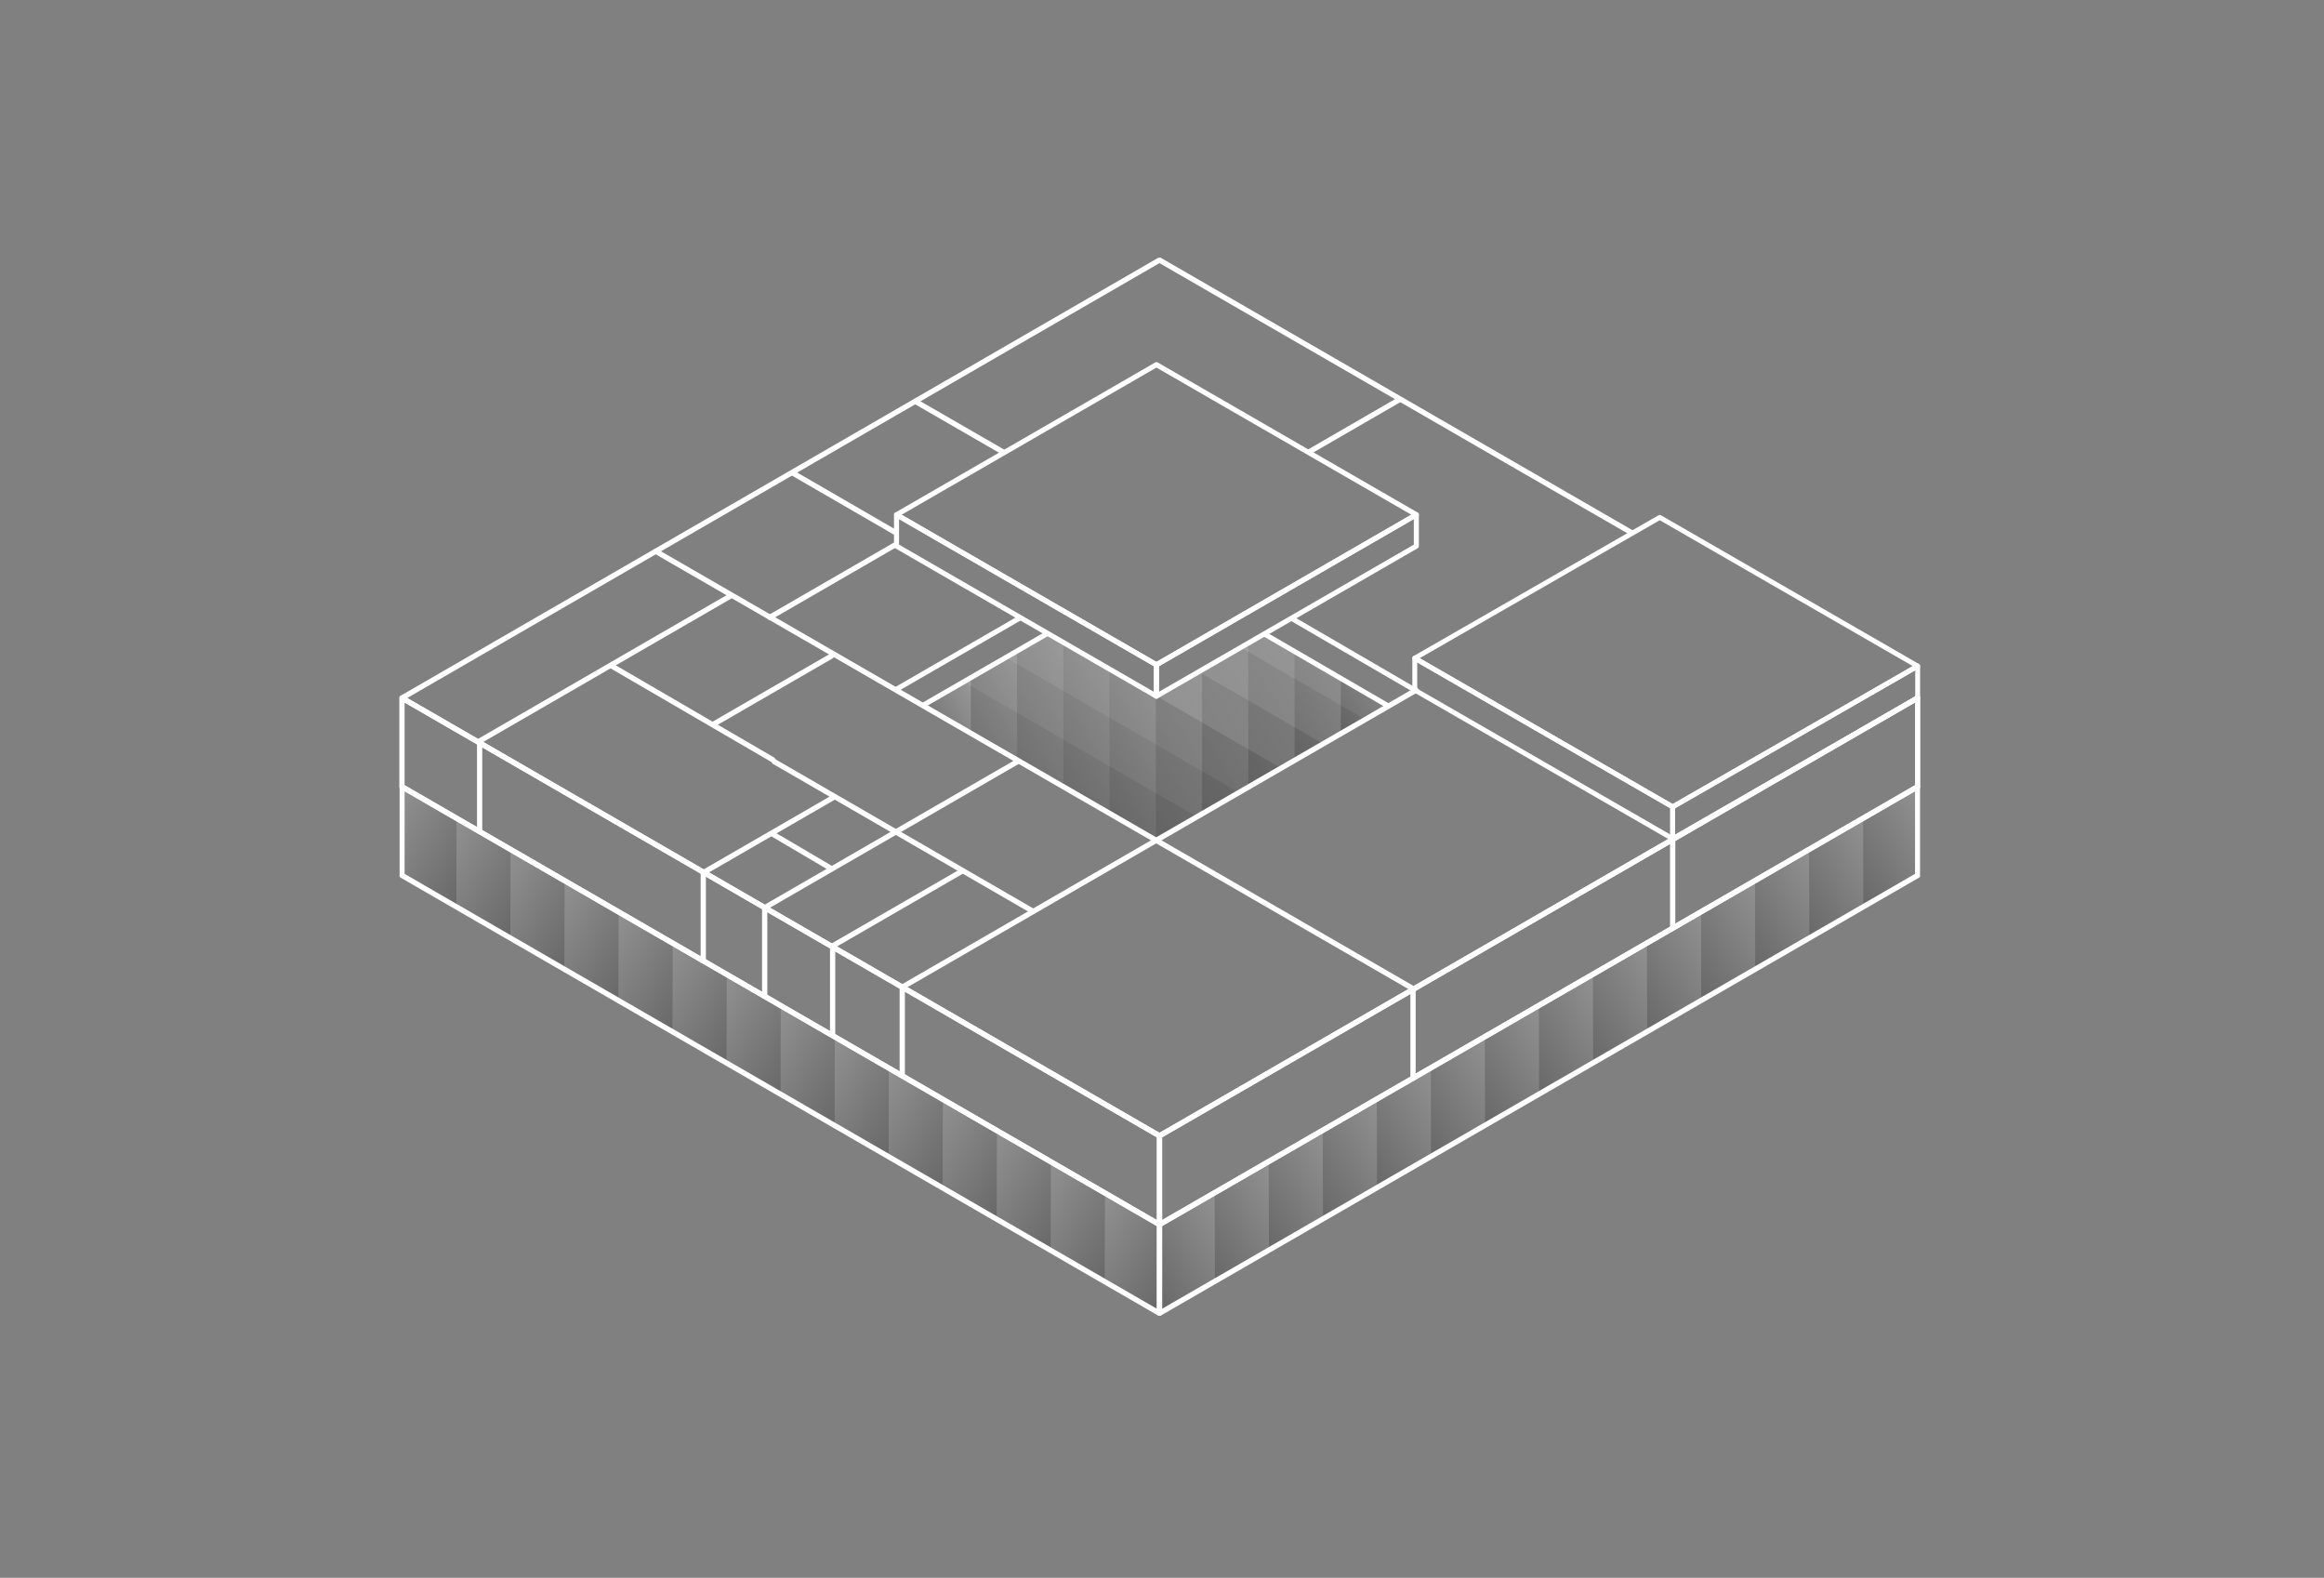 <svg width="442" height="300" viewBox="0 0 442 300" fill="none" xmlns="http://www.w3.org/2000/svg"><rect x="0" y="0" width="442" height="300" fill="#808080" stroke="none"/><g clip-path="url(#a)"><path opacity="0.25" d="m183.244 129.648 44.361 25.641 7.956-4.662-44.307-25.596z" fill="url(#b)"/><path opacity="0.25" d="m175.837 133.933 43.992 25.911 7.776-4.554-44.361-25.641z" fill="url(#c)"/><path opacity="0.25" d="m219.937 132.367-20.727-11.934-.054.036-7.902 4.563 44.307 25.596 7.956-4.653-23.562-13.617z" fill="url(#d)"/><path opacity="0.25" d="m235.984 123.114-8.019 4.626 23.508 13.572 7.947-4.653z" fill="url(#e)"/><path opacity="0.25" d="m219.955 132.357 23.562 13.617 7.956-4.662-23.508-13.572z" fill="url(#f)"/><path opacity="0.25" d="m263.803 134.095-.018-.009-23.211-13.491-.063-.09-4.527 2.61 23.436 13.545z" fill="url(#g)"/><path opacity="0.25" d="m219.946 132.367-.126-.072v27.54l.009.009 8.784-5.139v-27.333z" fill="url(#h)"/><path opacity="0.25" d="M202.225 122.17v27.306l8.793 5.175v-27.423z" fill="url(#i)"/><path opacity="0.25" d="m175.837 133.933 8.802 5.175v-10.251z" fill="url(#j)"/><path opacity="0.25" d="M184.639 128.857v10.251l8.793 5.184v-20.52z" fill="url(#k)"/><path opacity="0.25" d="m199.21 120.433-.045.036-5.733 3.303v20.52l8.793 5.184V122.17z" fill="url(#l)"/><path opacity="0.25" d="M211.018 127.228v27.423l8.802 5.184v-27.54z" fill="url(#m)"/><path opacity="0.25" d="M255.001 128.974v10.278l8.793-5.148v-.018z" fill="url(#n)"/><path opacity="0.25" d="M246.208 123.861v20.538l8.793-5.148v-10.278z" fill="url(#o)"/><path opacity="0.25" d="m240.583 120.595-.063-.09-3.114 1.791v27.252l8.802-5.148v-20.538z" fill="url(#p)"/><path opacity="0.25" d="M228.613 127.372v27.333l8.793-5.157v-27.252z" fill="url(#q)"/><path d="m364.72 132.7-144.198 83.259-144.072-83.25L220.522 49.45l89.829 51.858" stroke="#fff" stroke-linejoin="round"/><path d="m91.219 140.89 47.601-27.513" stroke="#fff" stroke-linecap="round" stroke-linejoin="round"/><path d="m158.359 179.851 24.705-14.274" stroke="#fff" stroke-linecap="round" stroke-linejoin="round"/><path d="m133.753 165.919 24.705-14.274" stroke="#fff" stroke-linecap="round" stroke-linejoin="round"/><path d="m145.435 172.588 24.705-14.274" stroke="#fff" stroke-linecap="round" stroke-linejoin="round"/><path d="m170.14 158.314 23.481-13.572" stroke="#fff" stroke-linecap="round" stroke-linejoin="round"/><path d="m135.679 137.704 22.446-12.969" stroke="#fff" stroke-linecap="round" stroke-linejoin="round"/><path d="m124.726 104.827 144.018 83.151" stroke="#fff" stroke-linecap="round" stroke-linejoin="round"/><path d="m150.826 89.968 19.557 11.322" stroke="#fff" stroke-linecap="round" stroke-linejoin="round"/><path d="m147.235 144.796 49.176 28.44" stroke="#fff" stroke-linecap="round" stroke-linejoin="round"/><path d="m116.275 126.589 30.708 17.874" stroke="#fff" stroke-linecap="round" stroke-linejoin="round"/><path d="m146.758 158.467 11.385 6.705" stroke="#fff" stroke-linecap="round" stroke-linejoin="round"/><path d="m174.091 76.315 16.749 9.666" stroke="#fff" stroke-linecap="round" stroke-linejoin="round"/><path d="M248.935 85.945 266.134 76" stroke="#fff" stroke-linecap="round" stroke-linejoin="round"/><path d="m146.389 117.391 23.949-13.842" stroke="#fff" stroke-linecap="round" stroke-linejoin="round"/><path d="m171.598 187.69 97.713-56.466" stroke="#fff" stroke-linecap="round" stroke-linejoin="round"/><path opacity="0.25" d="m261.85 208.966.045 16.848 10.278-5.94-.045-16.839z" fill="url(#r)"/><path opacity="0.25" d="m272.128 203.034.045 16.839 10.278-5.931-.045-16.848z" fill="url(#s)"/><path opacity="0.25" d="m241.294 220.837.045 16.839 10.278-5.931-.045-16.848z" fill="url(#t)"/><path opacity="0.25" d="m282.406 197.095.045 16.848 10.278-5.931-.045-16.848z" fill="url(#u)"/><path opacity="0.25" d="m231.016 226.768.045 16.848 10.278-5.94-.045-16.839z" fill="url(#v)"/><path opacity="0.25" d="M220.522 232.834V249.7l.261-.153-.045-16.848z" fill="url(#w)"/><path opacity="0.25" d="m220.738 232.699.045 16.848 10.278-5.931-.045-16.848z" fill="url(#x)"/><path opacity="0.25" d="m251.572 214.897.045 16.848 10.278-5.931-.045-16.848z" fill="url(#y)"/><path opacity="0.25" d="M364.72 166.441v-16.866l-.099.054.045 16.848z" fill="url(#z)"/><path opacity="0.25" d="m292.684 191.164.045 16.848 10.278-5.94-.045-16.839z" fill="url(#A)"/><path opacity="0.25" d="m354.343 155.569-10.278 5.931.045 16.839 10.278-5.931z" fill="url(#B)"/><path opacity="0.25" d="m333.787 167.431.045 16.848 10.278-5.94-.045-16.839z" fill="url(#C)"/><path opacity="0.25" d="m364.666 166.477-.045-16.848-10.278 5.94.045 16.839z" fill="url(#D)"/><path opacity="0.25" d="m302.962 185.233.045 16.839 10.269-5.931-.036-16.839z" fill="url(#E)"/><path opacity="0.25" d="m323.518 173.362.036 16.848 10.278-5.931-.045-16.848z" fill="url(#F)"/><path opacity="0.25" d="m313.24 179.302.036 16.839 10.278-5.931-.036-16.848z" fill="url(#G)"/><path opacity="0.25" d="m179.32 208.966-.045 16.848-10.269-5.94.036-16.839z" fill="url(#H)"/><path opacity="0.25" d="m169.042 203.034-.036 16.839-10.278-5.931.036-16.848z" fill="url(#I)"/><path opacity="0.25" d="m199.876 220.837-.045 16.839-10.278-5.931.045-16.848z" fill="url(#J)"/><path opacity="0.25" d="m158.764 197.095-.036 16.848-10.278-5.931.036-16.848z" fill="url(#K)"/><path opacity="0.25" d="m210.154 226.768-.045 16.848-10.278-5.94.045-16.839z" fill="url(#L)"/><path opacity="0.25" d="M220.657 232.834V249.7l-.27-.153.045-16.848z" fill="url(#M)"/><path opacity="0.25" d="m220.432 232.699-.045 16.848-10.278-5.931.045-16.848z" fill="url(#N)"/><path opacity="0.25" d="m189.598 214.897-.045 16.848-10.278-5.931.045-16.848z" fill="url(#O)"/><path opacity="0.25" d="M76.45 166.441v-16.866l.099.054-.036 16.848z" fill="url(#P)"/><path opacity="0.25" d="m148.486 191.164-.036 16.848-10.278-5.94.045-16.839z" fill="url(#Q)"/><path opacity="0.25" d="m86.827 155.569 10.278 5.931-.045 16.839-10.27-5.931z" fill="url(#R)"/><path opacity="0.25" d="m107.383 167.431-.045 16.848-10.278-5.94.045-16.839z" fill="url(#S)"/><path opacity="0.25" d="m76.513 166.477.036-16.848 10.278 5.94-.036 16.839z" fill="url(#T)"/><path opacity="0.25" d="m138.217 185.233-.045 16.839-10.278-5.931.045-16.839z" fill="url(#U)"/><path opacity="0.25" d="m117.661 173.362-.045 16.848-10.278-5.931.045-16.848z" fill="url(#V)"/><path opacity="0.25" d="m127.939 179.302-.045 16.839-10.278-5.931.045-16.848z" fill="url(#W)"/><path d="m364.72 149.575-144.198 83.259v-16.875L364.72 132.7z" stroke="#fff" stroke-linejoin="round"/><path d="M220.522 215.959 76.45 132.709v16.866l144.072 83.259z" stroke="#fff" stroke-linejoin="round"/><path d="M364.72 166.441 220.522 249.7v-16.866l144.198-83.259z" stroke="#fff" stroke-linejoin="round"/><path d="M220.522 232.834 76.45 149.575v16.866L220.522 249.7z" stroke="#fff" stroke-linejoin="round"/><path d="m364.72 126.643-46.593 26.766-49.05-28.269 46.593-26.766z" stroke="#fff" stroke-width="0.93" stroke-linecap="round" stroke-linejoin="round"/><path d="m318.127 159.466-49.05-28.269v-6.057l49.05 28.269z" stroke="#fff" stroke-width="0.93" stroke-linecap="round" stroke-linejoin="round"/><path d="M318.127 159.466 364.72 132.7v-6.057l-46.593 26.766z" stroke="#fff" stroke-width="0.93" stroke-linecap="round" stroke-linejoin="round"/><path d="m240.574 120.595 23.211 13.491" stroke="#fff" stroke-width="0.96" stroke-linecap="round" stroke-linejoin="round"/><path d="m269.077 131.197-23.355-13.581" stroke="#fff" stroke-width="0.96" stroke-linecap="round" stroke-linejoin="round"/><path d="m199.156 120.469-23.364 13.491" stroke="#fff" stroke-width="0.96" stroke-linecap="round" stroke-linejoin="round"/><path d="m170.401 131.107 23.571-13.608" stroke="#fff" stroke-width="0.96" stroke-linecap="round" stroke-linejoin="round"/><path d="M269.374 97.861 219.937 126.4l-49.419-28.53 49.428-28.539z" stroke="#fff" stroke-width="0.96" stroke-linecap="round" stroke-linejoin="round"/><path d="M219.937 132.367V126.4l49.437-28.539v5.967z" stroke="#fff" stroke-width="0.96" stroke-linecap="round" stroke-linejoin="round"/><path d="M219.937 132.367V126.4l-49.428-28.539v5.967z" stroke="#fff" stroke-width="0.96" stroke-linecap="round" stroke-linejoin="round"/><path d="M268.744 187.978v17.127" stroke="#fff" stroke-linejoin="round"/><path d="M318.127 159.466v17.136" stroke="#fff" stroke-linejoin="round"/><path d="M171.598 187.69v17.136" stroke="#fff" stroke-linejoin="round"/><path d="M158.359 179.851v17.136" stroke="#fff" stroke-linejoin="round"/><path d="M145.435 172.588v17.136" stroke="#fff" stroke-linejoin="round"/><path d="M133.753 165.919v17.136" stroke="#fff" stroke-linejoin="round"/><path d="M91.219 140.89v17.127" stroke="#fff" stroke-linejoin="round"/></g><defs><linearGradient id="b" x1="233.788" y1="125.202" x2="189.481" y2="152.346" gradientUnits="userSpaceOnUse"><stop/><stop offset="1" stop-color="#fff"/></linearGradient><linearGradient id="c" x1="225.625" y1="129.964" x2="182.191" y2="156.568" gradientUnits="userSpaceOnUse"><stop/><stop offset="1" stop-color="#fff"/></linearGradient><linearGradient id="d" x1="241.753" y1="120.577" x2="197.482" y2="147.694" gradientUnits="userSpaceOnUse"><stop/><stop offset="1" stop-color="#fff"/></linearGradient><linearGradient id="e" x1="259.753" y1="122.367" x2="230.575" y2="140.232" gradientUnits="userSpaceOnUse"><stop/><stop offset="1" stop-color="#fff"/></linearGradient><linearGradient id="f" x1="251.797" y1="126.984" x2="222.574" y2="144.885" gradientUnits="userSpaceOnUse"><stop/><stop offset="1" stop-color="#fff"/></linearGradient><linearGradient id="g" x1="262.921" y1="120.622" x2="239.242" y2="135.13" gradientUnits="userSpaceOnUse"><stop/><stop offset="1" stop-color="#fff"/></linearGradient><linearGradient id="h" x1="241.888" y1="132.673" x2="209.695" y2="152.392" gradientUnits="userSpaceOnUse"><stop stop-color="#fff"/><stop offset="1"/></linearGradient><linearGradient id="i" x1="220.504" y1="129.91" x2="195.331" y2="145.327" gradientUnits="userSpaceOnUse"><stop stop-color="#fff"/><stop offset="1"/></linearGradient><linearGradient id="j" x1="189.877" y1="130.621" x2="176.512" y2="138.802" gradientUnits="userSpaceOnUse"><stop stop-color="#fff"/><stop offset="1"/></linearGradient><linearGradient id="k" x1="202.558" y1="128.29" x2="182.137" y2="140.8" gradientUnits="userSpaceOnUse"><stop stop-color="#fff"/><stop offset="1"/></linearGradient><linearGradient id="l" x1="213.142" y1="127.246" x2="188.059" y2="142.609" gradientUnits="userSpaceOnUse"><stop stop-color="#fff"/><stop offset="1"/></linearGradient><linearGradient id="m" x1="229.342" y1="135.004" x2="204.097" y2="150.466" gradientUnits="userSpaceOnUse"><stop stop-color="#fff"/><stop offset="1"/></linearGradient><linearGradient id="n" x1="264.496" y1="128.416" x2="251.077" y2="136.633" gradientUnits="userSpaceOnUse"><stop stop-color="#fff"/><stop offset="1"/></linearGradient><linearGradient id="o" x1="259.591" y1="126.057" x2="239.107" y2="138.594" gradientUnits="userSpaceOnUse"><stop stop-color="#fff"/><stop offset="1"/></linearGradient><linearGradient id="p" x1="255.469" y1="124.987" x2="227.929" y2="141.844" gradientUnits="userSpaceOnUse"><stop stop-color="#fff"/><stop offset="1"/></linearGradient><linearGradient id="q" x1="250.69" y1="127.633" x2="218.533" y2="147.325" gradientUnits="userSpaceOnUse"><stop stop-color="#fff"/><stop offset="1"/></linearGradient><linearGradient id="r" x1="281.956" y1="205.267" x2="254.803" y2="221.899" gradientUnits="userSpaceOnUse"><stop stop-color="#fff"/><stop offset="1"/></linearGradient><linearGradient id="s" x1="292.234" y1="199.335" x2="265.081" y2="215.967" gradientUnits="userSpaceOnUse"><stop stop-color="#fff"/><stop offset="1"/></linearGradient><linearGradient id="t" x1="261.4" y1="217.138" x2="234.247" y2="233.77" gradientUnits="userSpaceOnUse"><stop stop-color="#fff"/><stop offset="1"/></linearGradient><linearGradient id="u" x1="302.512" y1="193.405" x2="275.359" y2="210.028" gradientUnits="userSpaceOnUse"><stop stop-color="#fff"/><stop offset="1"/></linearGradient><linearGradient id="v" x1="251.122" y1="223.069" x2="223.969" y2="239.701" gradientUnits="userSpaceOnUse"><stop stop-color="#fff"/><stop offset="1"/></linearGradient><linearGradient id="w" x1="227.2" y1="237.181" x2="215.266" y2="244.489" gradientUnits="userSpaceOnUse"><stop stop-color="#fff"/><stop offset="1"/></linearGradient><linearGradient id="x" x1="240.844" y1="229.009" x2="213.691" y2="245.632" gradientUnits="userSpaceOnUse"><stop stop-color="#fff"/><stop offset="1"/></linearGradient><linearGradient id="y" x1="271.678" y1="211.207" x2="244.525" y2="227.83" gradientUnits="userSpaceOnUse"><stop stop-color="#fff"/><stop offset="1"/></linearGradient><linearGradient id="z" x1="371.127" y1="154.084" x2="359.437" y2="161.238" gradientUnits="userSpaceOnUse"><stop stop-color="#fff"/><stop offset="1"/></linearGradient><linearGradient id="A" x1="312.781" y1="187.474" x2="285.637" y2="204.097" gradientUnits="userSpaceOnUse"><stop stop-color="#fff"/><stop offset="1"/></linearGradient><linearGradient id="B" x1="364.171" y1="157.801" x2="337.018" y2="174.433" gradientUnits="userSpaceOnUse"><stop stop-color="#fff"/><stop offset="1"/></linearGradient><linearGradient id="C" x1="353.893" y1="163.741" x2="326.74" y2="180.364" gradientUnits="userSpaceOnUse"><stop stop-color="#fff"/><stop offset="1"/></linearGradient><linearGradient id="D" x1="374.44" y1="151.87" x2="347.296" y2="168.493" gradientUnits="userSpaceOnUse"><stop stop-color="#fff"/><stop offset="1"/></linearGradient><linearGradient id="E" x1="323.059" y1="181.534" x2="295.915" y2="198.166" gradientUnits="userSpaceOnUse"><stop stop-color="#fff"/><stop offset="1"/></linearGradient><linearGradient id="F" x1="343.615" y1="169.672" x2="316.462" y2="186.295" gradientUnits="userSpaceOnUse"><stop stop-color="#fff"/><stop offset="1"/></linearGradient><linearGradient id="G" x1="333.337" y1="175.603" x2="306.193" y2="192.226" gradientUnits="userSpaceOnUse"><stop stop-color="#fff"/><stop offset="1"/></linearGradient><linearGradient id="H" x1="159.223" y1="205.267" x2="186.367" y2="221.899" gradientUnits="userSpaceOnUse"><stop stop-color="#fff"/><stop offset="1"/></linearGradient><linearGradient id="I" x1="148.945" y1="199.335" x2="176.089" y2="215.967" gradientUnits="userSpaceOnUse"><stop stop-color="#fff"/><stop offset="1"/></linearGradient><linearGradient id="J" x1="179.77" y1="217.138" x2="206.923" y2="233.77" gradientUnits="userSpaceOnUse"><stop stop-color="#fff"/><stop offset="1"/></linearGradient><linearGradient id="K" x1="138.667" y1="193.405" x2="165.811" y2="210.028" gradientUnits="userSpaceOnUse"><stop stop-color="#fff"/><stop offset="1"/></linearGradient><linearGradient id="L" x1="190.048" y1="223.069" x2="217.201" y2="239.701" gradientUnits="userSpaceOnUse"><stop stop-color="#fff"/><stop offset="1"/></linearGradient><linearGradient id="M" x1="213.97" y1="237.181" x2="225.913" y2="244.489" gradientUnits="userSpaceOnUse"><stop stop-color="#fff"/><stop offset="1"/></linearGradient><linearGradient id="N" x1="200.326" y1="229.009" x2="227.479" y2="245.632" gradientUnits="userSpaceOnUse"><stop stop-color="#fff"/><stop offset="1"/></linearGradient><linearGradient id="O" x1="169.492" y1="211.207" x2="196.645" y2="227.83" gradientUnits="userSpaceOnUse"><stop stop-color="#fff"/><stop offset="1"/></linearGradient><linearGradient id="P" x1="70.051" y1="154.084" x2="81.733" y2="161.239" gradientUnits="userSpaceOnUse"><stop stop-color="#fff"/><stop offset="1"/></linearGradient><linearGradient id="Q" x1="128.389" y1="187.474" x2="155.542" y2="204.097" gradientUnits="userSpaceOnUse"><stop stop-color="#fff"/><stop offset="1"/></linearGradient><linearGradient id="R" x1="77.008" y1="157.801" x2="104.152" y2="174.433" gradientUnits="userSpaceOnUse"><stop stop-color="#fff"/><stop offset="1"/></linearGradient><linearGradient id="S" x1="87.286" y1="163.741" x2="114.43" y2="180.364" gradientUnits="userSpaceOnUse"><stop stop-color="#fff"/><stop offset="1"/></linearGradient><linearGradient id="T" x1="66.73" y1="151.87" x2="93.874" y2="168.493" gradientUnits="userSpaceOnUse"><stop stop-color="#fff"/><stop offset="1"/></linearGradient><linearGradient id="U" x1="118.111" y1="181.534" x2="145.264" y2="198.166" gradientUnits="userSpaceOnUse"><stop stop-color="#fff"/><stop offset="1"/></linearGradient><linearGradient id="V" x1="97.555" y1="169.672" x2="124.708" y2="186.295" gradientUnits="userSpaceOnUse"><stop stop-color="#fff"/><stop offset="1"/></linearGradient><linearGradient id="W" x1="107.833" y1="175.603" x2="134.986" y2="192.226" gradientUnits="userSpaceOnUse"><stop stop-color="#fff"/><stop offset="1"/></linearGradient><clipPath id="a"><rect width="289.17" height="201.15" fill="#fff" transform="translate(76 49)"/></clipPath></defs></svg>